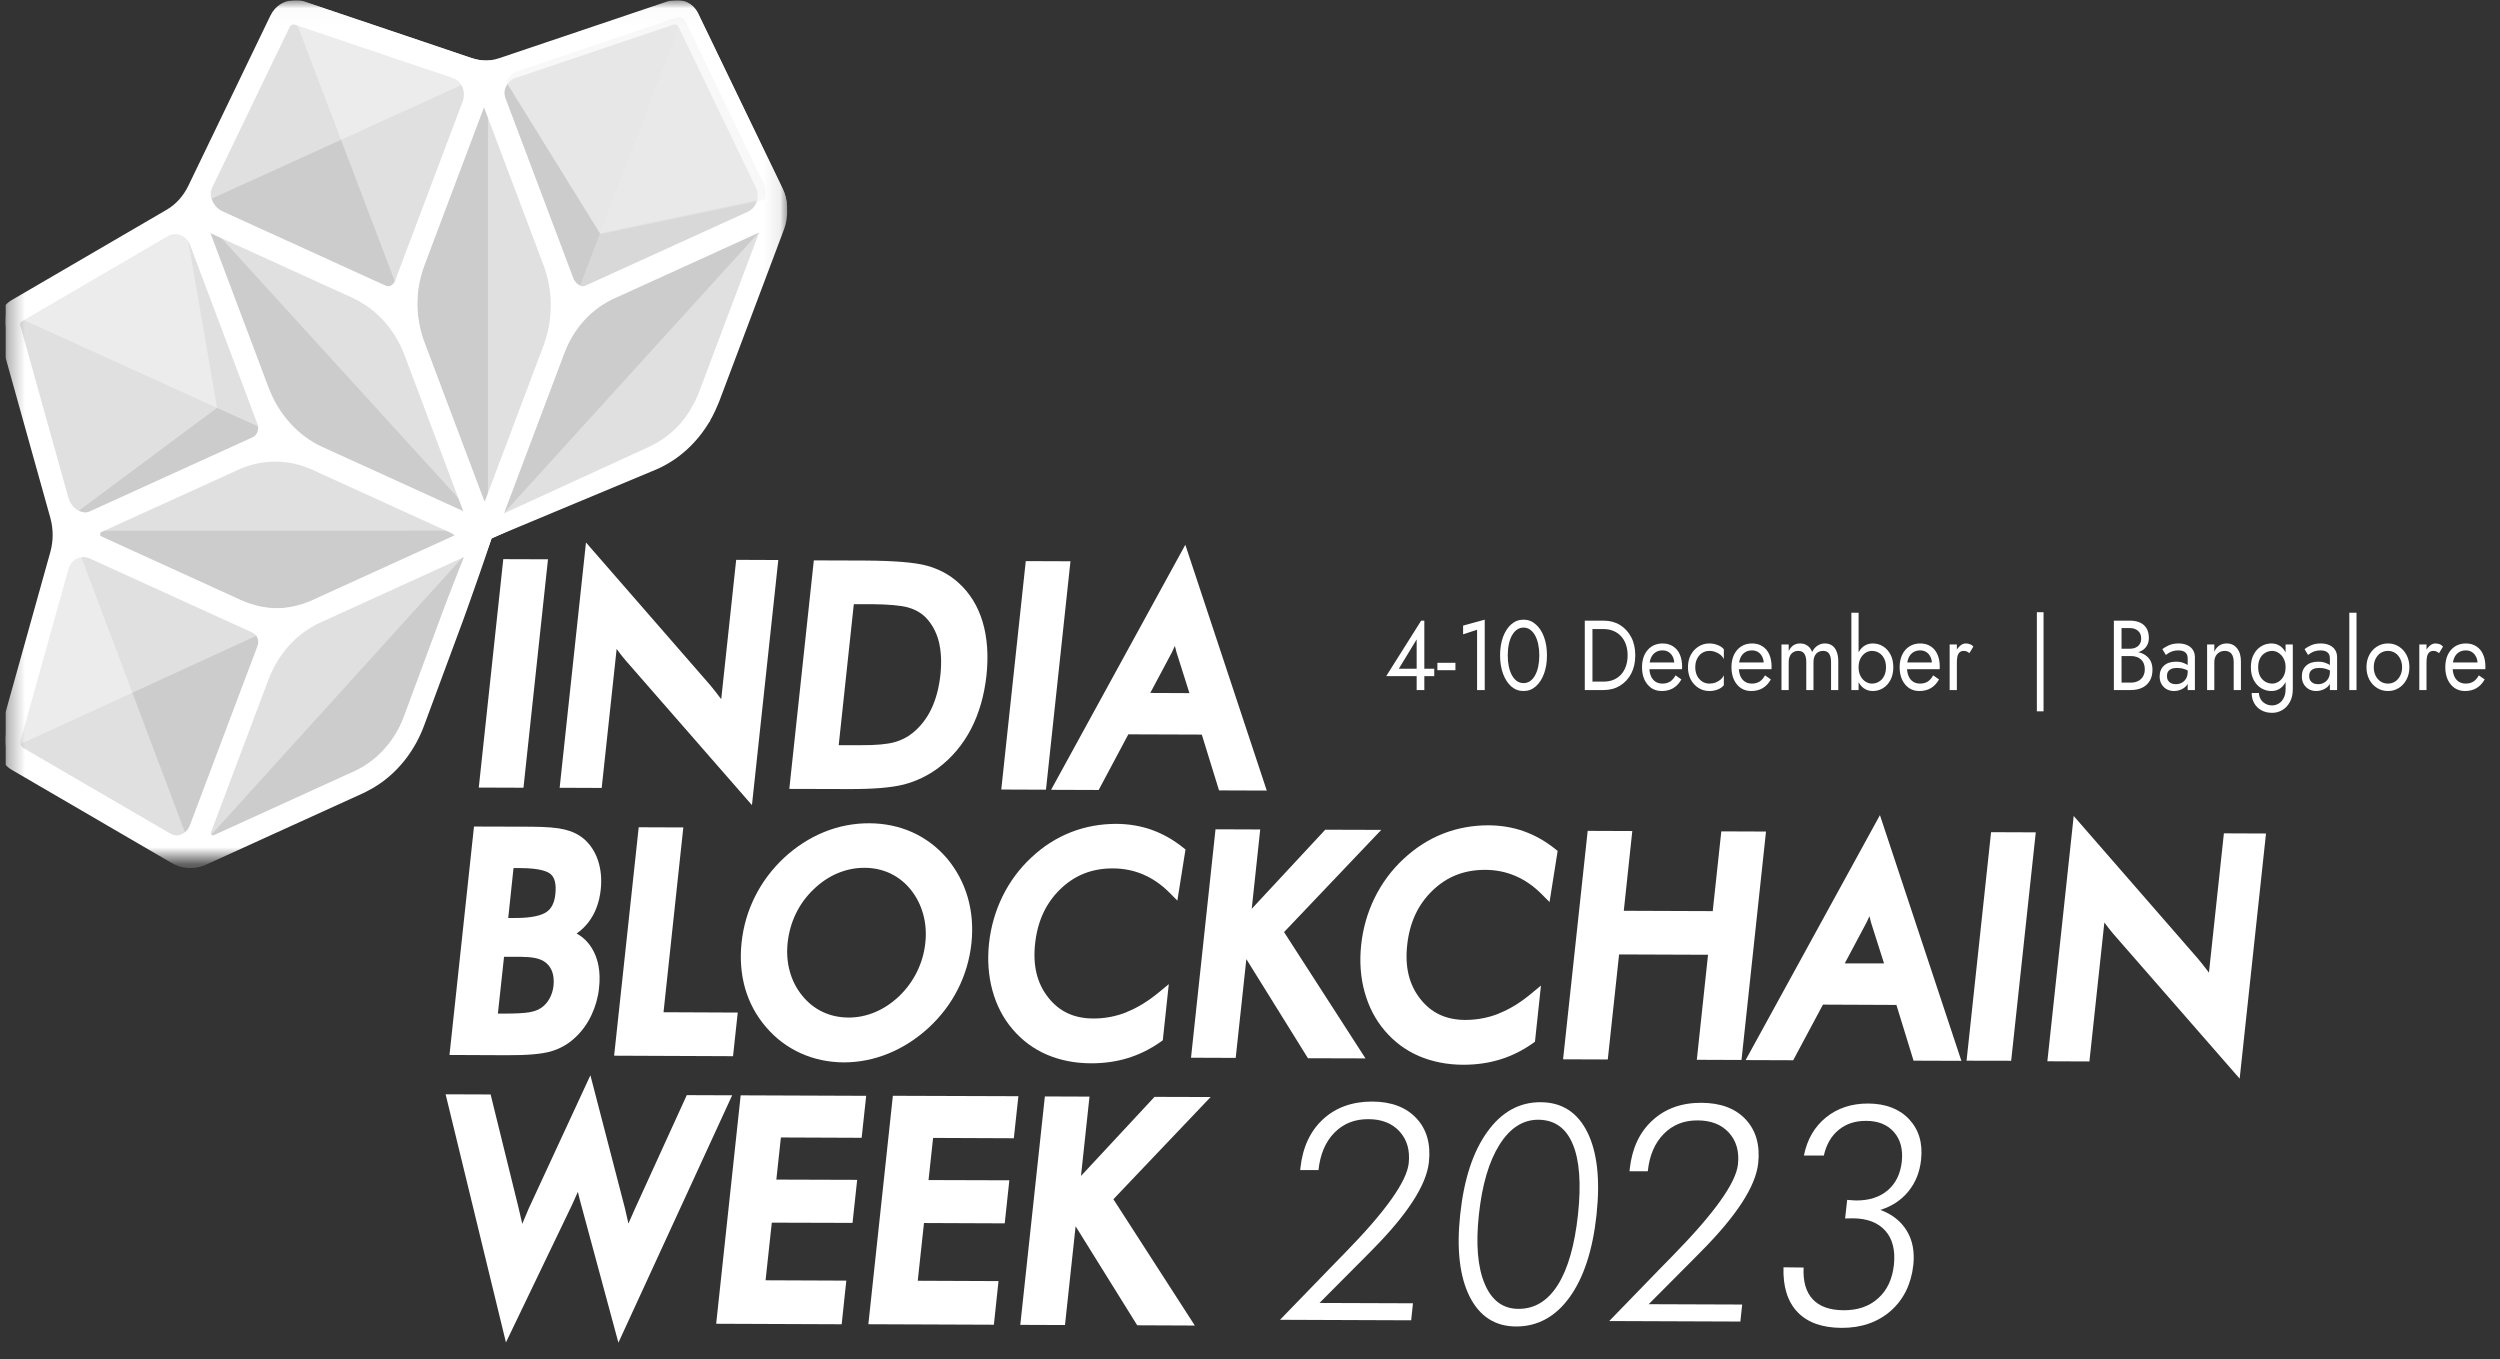 <svg width="149" height="81" viewBox="0 0 149 81" fill="none" xmlns="http://www.w3.org/2000/svg">
<rect x="0" y="0" width="149" height="81" fill="#333333" stroke="none"/>
<g clip-path="url(#clip0_520_1968)">
<mask id="mask0_520_1968" style="mask-type:luminance" maskUnits="userSpaceOnUse" x="0" y="0" width="47" height="52">
<path d="M46.919 0.02H0.324V51.24H46.919V0.02Z" fill="white"/>
</mask>
<g mask="url(#mask0_520_1968)">
<path opacity="0.4" d="M46.858 11.82C46.78 11.825 46.702 11.83 46.629 11.835L46.826 11.7C46.84 11.74 46.849 11.78 46.858 11.82Z" fill="white"/>
<path d="M46.745 13.31L46.727 13.35L46.695 13.449L42.878 23.583C42.837 23.687 42.792 23.792 42.747 23.896C42.729 23.946 42.702 23.996 42.679 24.05C42.656 24.1 42.634 24.15 42.611 24.195C42.575 24.269 42.538 24.339 42.502 24.413C42.489 24.438 42.48 24.463 42.466 24.483C42.416 24.573 42.367 24.662 42.317 24.747C42.317 24.752 42.312 24.756 42.312 24.756C41.598 25.965 40.575 26.905 39.341 27.466L39.318 27.476L33.823 30.002L33.551 30.127L29.296 32.091L27.631 36.576L27.134 37.923L25.284 42.921C24.773 44.278 23.918 45.402 22.823 46.187C22.819 46.187 22.814 46.192 22.81 46.192C22.733 46.252 22.651 46.307 22.57 46.356C22.547 46.371 22.525 46.386 22.502 46.401C22.439 46.441 22.375 46.481 22.308 46.521C22.262 46.545 22.217 46.57 22.172 46.595C22.122 46.62 22.081 46.645 22.032 46.67C21.941 46.719 21.842 46.764 21.747 46.809L13.981 50.344L12.47 51.03L12.407 51.06C11.806 51.334 11.123 51.299 10.544 50.961L9.739 50.493L9.603 50.414L1.027 45.417C0.462 45.089 0.186 44.363 0.376 43.686L2.918 34.592L3.275 33.314L3.443 32.712C3.637 32.011 3.637 31.26 3.443 30.554L3.271 29.938L2.9 28.62L0.376 19.58C0.191 18.904 0.462 18.178 1.027 17.85L8.884 13.27L9.729 12.778L10.259 12.47C10.851 12.127 11.335 11.59 11.647 10.938L11.914 10.391L12.163 9.874L16.536 0.8C16.835 0.178 17.495 -0.12 18.11 0.084L27.523 3.261L27.55 3.271L28.093 3.455C28.73 3.669 29.413 3.669 30.055 3.455L30.625 3.266L31.607 2.933L40.038 0.089C40.648 -0.12 41.313 0.183 41.611 0.805L45.451 8.765L46.234 10.386L46.654 11.261C46.962 11.898 46.994 12.649 46.745 13.31Z" fill="#CCCCCC"/>
<path d="M46.654 11.261L46.234 10.386L45.451 8.765L41.611 0.805C41.313 0.183 40.648 -0.12 40.038 0.089L31.607 2.933L30.625 3.266L30.055 3.455C29.413 3.669 28.73 3.669 28.093 3.455L27.55 3.271L27.523 3.261L18.11 0.084C17.495 -0.12 16.835 0.178 16.536 0.8L12.163 9.874L11.914 10.391L11.647 10.938C11.335 11.59 10.851 12.127 10.259 12.47L9.729 12.778L8.884 13.27L1.027 17.85C0.462 18.178 0.191 18.904 0.376 19.58L2.9 28.62L3.271 29.938L3.443 30.554C3.637 31.26 3.637 32.011 3.443 32.712L3.275 33.314L2.918 34.592L0.376 43.686C0.186 44.363 0.462 45.089 1.027 45.417L9.603 50.414L9.739 50.493L10.544 50.961C11.123 51.299 11.806 51.334 12.407 51.06L12.47 51.03L13.981 50.344L21.747 46.809C21.842 46.764 21.941 46.719 22.032 46.67C22.081 46.645 22.122 46.62 22.172 46.595C22.217 46.57 22.262 46.545 22.308 46.521C22.375 46.481 22.439 46.441 22.502 46.401C22.525 46.386 22.547 46.371 22.57 46.356C22.651 46.307 22.733 46.252 22.81 46.192C22.814 46.192 22.819 46.187 22.823 46.187C23.918 45.402 24.773 44.278 25.284 42.921L27.134 37.923L27.631 36.576L29.296 32.091L33.551 30.127L33.823 30.002L39.318 27.476L39.341 27.466C40.575 26.905 41.598 25.965 42.312 24.756C42.312 24.756 42.317 24.752 42.317 24.747C42.367 24.662 42.416 24.573 42.466 24.483C42.48 24.463 42.489 24.438 42.502 24.413C42.538 24.339 42.575 24.269 42.611 24.195C42.634 24.15 42.656 24.1 42.679 24.05C42.702 23.996 42.729 23.946 42.747 23.896C42.792 23.792 42.837 23.687 42.878 23.583L46.695 13.449L46.727 13.35L46.745 13.31C46.994 12.649 46.962 11.898 46.654 11.261ZM30.159 4.842C30.304 4.509 30.557 4.265 30.874 4.161L40.286 0.984C40.512 0.904 40.752 1.013 40.861 1.242L45.469 10.804C45.628 11.127 45.65 11.5 45.537 11.843C45.424 12.186 45.194 12.455 44.886 12.594L35.162 17.019C34.773 17.198 34.325 16.995 34.162 16.562L33.629 15.145C33.619 15.12 33.615 15.1 33.606 15.08L30.132 5.866C30.01 5.528 30.019 5.165 30.159 4.842ZM29.345 6.224C29.345 6.224 29.35 6.234 29.35 6.239L32.837 15.498C33.416 17.064 33.42 18.785 32.86 20.356L29.3 29.798C29.237 29.938 29.123 29.953 29.074 29.953C29.024 29.953 28.897 29.938 28.834 29.779L25.329 20.47C25.329 20.47 25.315 20.436 25.306 20.421C24.714 18.809 24.723 17.044 25.324 15.438L25.826 14.116L28.798 6.224C28.902 5.956 29.246 5.956 29.345 6.224ZM12.674 10.804L17.287 1.242C17.373 1.063 17.541 0.959 17.717 0.959C17.762 0.959 17.812 0.964 17.857 0.979L27.274 4.156C27.59 4.265 27.844 4.509 27.988 4.837C28.128 5.17 28.138 5.538 28.011 5.876L24.542 15.08L23.981 16.567C23.818 16.995 23.371 17.198 22.977 17.019L21.665 16.423C21.665 16.423 21.643 16.413 21.634 16.408L13.262 12.594C12.954 12.455 12.724 12.186 12.611 11.843C12.498 11.495 12.52 11.127 12.674 10.804ZM12.927 13.454H12.936L21.34 17.288C22.787 17.959 23.913 19.192 24.524 20.779C24.528 20.798 24.533 20.813 24.542 20.828L28.047 30.137H28.052C28.106 30.296 28.029 30.405 27.993 30.445C27.957 30.485 27.857 30.569 27.712 30.509L19.246 26.651C19.227 26.641 19.209 26.636 19.191 26.631C17.744 25.95 16.613 24.697 16.007 23.096L12.538 13.882C12.439 13.613 12.683 13.345 12.927 13.454ZM27.545 31.633C27.545 31.688 27.527 31.827 27.387 31.892L18.92 35.75C18.92 35.75 18.888 35.765 18.87 35.775C17.409 36.422 15.804 36.417 14.343 35.755L5.971 31.936H5.962C5.718 31.822 5.718 31.444 5.962 31.33C5.966 31.33 5.971 31.33 5.971 31.325L14.397 27.491C15.844 26.85 17.427 26.855 18.87 27.496C18.884 27.501 18.902 27.511 18.92 27.521L27.387 31.37C27.527 31.439 27.545 31.579 27.545 31.633ZM1.19 19.302C1.122 19.058 1.222 18.795 1.43 18.675L10.127 13.603C10.299 13.504 10.485 13.454 10.675 13.454C10.806 13.454 10.942 13.479 11.073 13.534C11.385 13.658 11.629 13.912 11.756 14.25L15.781 24.935C15.939 25.368 15.754 25.86 15.365 26.039L14.071 26.626C14.071 26.626 14.035 26.641 14.017 26.651L5.632 30.47C5.329 30.604 4.998 30.589 4.7 30.44C4.397 30.281 4.18 30.002 4.08 29.654L1.19 19.302ZM11.751 49.022C11.624 49.355 11.385 49.608 11.068 49.733C10.756 49.857 10.421 49.832 10.127 49.658L1.425 44.591C1.222 44.472 1.122 44.203 1.19 43.96L4.08 33.612C4.18 33.264 4.397 32.986 4.7 32.827C4.858 32.747 5.03 32.702 5.197 32.702C5.347 32.702 5.501 32.737 5.645 32.802L14.017 36.616L15.365 37.232C15.754 37.411 15.944 37.904 15.781 38.336L15.238 39.773C15.238 39.773 15.225 39.798 15.22 39.813L11.751 49.022ZM26.844 36.223L26.346 37.565C26.346 37.565 26.342 37.575 26.342 37.58L24.497 42.562C24.497 42.562 24.497 42.572 24.497 42.578C24.189 43.383 23.746 44.089 23.194 44.671C23.194 44.676 23.19 44.681 23.185 44.681C22.927 44.954 22.651 45.193 22.357 45.402C22.285 45.456 22.213 45.506 22.14 45.551C22.127 45.561 22.109 45.571 22.095 45.581C22.036 45.62 21.973 45.655 21.914 45.695C21.878 45.71 21.846 45.73 21.81 45.75C21.765 45.775 21.72 45.8 21.674 45.825C21.593 45.864 21.507 45.909 21.426 45.944L12.927 49.812C12.683 49.922 12.439 49.653 12.543 49.385L12.547 49.374L16.03 40.131C16.636 38.545 17.762 37.312 19.2 36.641C19.218 36.63 19.232 36.626 19.25 36.616L27.717 32.757L27.889 32.682C28.002 32.628 28.115 32.573 28.224 32.508L26.849 36.223H26.844ZM45.609 13.882L42.091 23.22C42.055 23.314 42.018 23.404 41.978 23.498C41.96 23.538 41.942 23.583 41.919 23.628C41.901 23.672 41.878 23.717 41.86 23.757C41.828 23.822 41.797 23.881 41.765 23.941C41.756 23.966 41.742 23.986 41.734 24.011C41.693 24.085 41.648 24.16 41.607 24.234C41.602 24.239 41.598 24.244 41.598 24.249C41.408 24.567 41.191 24.871 40.947 25.149C40.947 25.149 40.937 25.159 40.937 25.164C40.476 25.691 39.933 26.124 39.318 26.447C39.219 26.502 39.119 26.551 39.015 26.601L33.461 29.157L33.248 29.256L29.784 30.848C29.879 30.679 29.956 30.505 30.024 30.325L30.087 30.166C30.087 30.166 30.096 30.146 30.101 30.137L33.606 20.828C33.619 20.794 33.633 20.754 33.647 20.714V20.704C34.23 19.163 35.325 17.959 36.727 17.323L45.221 13.454C45.465 13.345 45.709 13.613 45.609 13.882Z" fill="white"/>
<path opacity="0.4" d="M1.185 44.239L1.176 44.368L1.221 44.348C1.207 44.313 1.194 44.274 1.185 44.239ZM46.821 11.7L46.627 11.834C46.699 11.829 46.776 11.824 46.853 11.819C46.843 11.779 46.834 11.739 46.821 11.7Z" fill="white"/>
<path opacity="0.4" d="M32.864 20.347L29.304 29.79C29.241 29.929 29.128 29.944 29.078 29.944V6.017V6.012C29.191 6.012 29.3 6.082 29.349 6.216C29.354 6.221 29.354 6.226 29.354 6.231L32.841 15.489C33.42 17.056 33.425 18.776 32.864 20.347Z" fill="white"/>
<path opacity="0.4" d="M45.623 13.876L42.104 23.214C42.067 23.309 42.031 23.398 41.991 23.493C41.972 23.532 41.954 23.577 41.932 23.622C41.914 23.667 41.891 23.712 41.873 23.751C41.841 23.816 41.81 23.876 41.778 23.935C41.769 23.96 41.755 23.98 41.746 24.005C41.706 24.079 41.66 24.154 41.62 24.229C41.62 24.234 41.611 24.238 41.611 24.244C41.421 24.562 41.204 24.865 40.959 25.143C40.955 25.148 40.95 25.154 40.95 25.159C40.489 25.686 39.946 26.118 39.331 26.441C39.232 26.496 39.132 26.546 39.028 26.596L33.474 29.151L33.261 29.251L29.797 30.842L45.541 13.508C45.632 13.593 45.677 13.732 45.623 13.876Z" fill="white"/>
<path opacity="0.4" d="M27.998 30.439L12.598 13.537C12.675 13.438 12.801 13.388 12.932 13.448H12.941L21.345 17.282C22.792 17.953 23.919 19.186 24.529 20.772C24.534 20.792 24.538 20.807 24.547 20.822L28.052 30.13H28.057C28.111 30.289 28.034 30.399 27.998 30.439Z" fill="white"/>
<path opacity="0.4" d="M27.55 31.625L5.781 31.63C5.781 31.506 5.845 31.382 5.967 31.322C5.971 31.322 5.976 31.322 5.976 31.317L14.402 27.483C15.849 26.842 17.432 26.847 18.875 27.483C18.889 27.488 18.907 27.498 18.925 27.508L27.392 31.357C27.532 31.427 27.55 31.566 27.55 31.62V31.625Z" fill="white"/>
<path opacity="0.4" d="M28.226 32.496L12.609 49.731C12.527 49.641 12.491 49.507 12.545 49.373L12.55 49.363L16.032 40.119C16.639 38.533 17.765 37.3 19.203 36.628C19.221 36.619 19.235 36.614 19.253 36.603L27.72 32.745L27.892 32.67C28.005 32.616 28.118 32.561 28.226 32.496Z" fill="white"/>
<path opacity="0.4" d="M11.068 49.727C10.756 49.851 10.421 49.826 10.127 49.652L1.425 44.585C1.334 44.531 1.262 44.446 1.217 44.347L1.172 44.367L1.181 44.237C1.162 44.148 1.162 44.048 1.19 43.954L1.217 43.864L4.08 33.606C4.179 33.258 4.396 32.98 4.699 32.821L7.874 41.249L7.888 41.284L11.068 49.727Z" fill="white"/>
<path opacity="0.4" d="M27.992 4.836L20.326 8.331L12.614 11.842C12.501 11.494 12.524 11.126 12.677 10.803L17.291 1.241C17.345 1.126 17.435 1.042 17.539 1.002C17.598 0.972 17.657 0.957 17.72 0.957C17.766 0.957 17.815 0.957 17.86 0.977L27.277 4.155C27.594 4.264 27.847 4.508 27.992 4.836Z" fill="white"/>
<path opacity="0.4" d="M15.776 37.663L7.892 41.283L1.221 44.346L1.176 44.366L1.185 44.237L1.221 43.864L4.084 33.606C4.184 33.258 4.401 32.979 4.704 32.82C4.862 32.74 5.034 32.696 5.201 32.696C5.35 32.696 5.504 32.731 5.649 32.795L14.021 36.609L15.369 37.226C15.559 37.31 15.699 37.469 15.776 37.663Z" fill="white"/>
<path opacity="0.4" d="M27.991 4.836C28.132 5.169 28.141 5.537 28.014 5.875L24.545 15.079L23.984 16.566C23.912 16.76 23.781 16.909 23.618 16.993L20.325 8.331L17.539 1.002C17.598 0.972 17.657 0.957 17.72 0.957C17.765 0.957 17.815 0.957 17.86 0.977L27.277 4.155C27.593 4.264 27.847 4.508 27.991 4.836Z" fill="white"/>
<path opacity="0.4" d="M12.935 24.309L4.699 30.435C4.396 30.276 4.179 29.997 4.08 29.649L1.19 19.297C1.158 19.188 1.162 19.078 1.194 18.974L1.239 18.869C1.285 18.785 1.348 18.715 1.429 18.671L10.127 13.599C10.299 13.499 10.484 13.45 10.674 13.45C10.805 13.45 10.941 13.474 11.072 13.529L12.935 24.309Z" fill="white"/>
<path opacity="0.4" d="M45.47 10.803C45.629 11.127 45.651 11.5 45.538 11.843L35.773 13.901H35.769L30.16 4.842C30.305 4.508 30.558 4.265 30.875 4.16L40.287 0.983C40.427 0.933 40.572 0.958 40.689 1.038C40.762 1.087 40.821 1.157 40.861 1.242L45.47 10.803Z" fill="white"/>
<path opacity="0.4" d="M45.47 10.803C45.629 11.127 45.651 11.5 45.538 11.843L35.773 13.901H35.769L30.16 4.842C30.305 4.508 30.558 4.265 30.875 4.16L40.287 0.983C40.427 0.933 40.572 0.958 40.689 1.038C40.762 1.087 40.821 1.157 40.861 1.242L45.47 10.803Z" fill="#ECECEC"/>
<path opacity="0.4" d="M15.772 25.592L12.941 24.309L1.199 18.974L1.244 18.869C1.29 18.785 1.353 18.715 1.434 18.671L10.132 13.599C10.304 13.499 10.489 13.45 10.679 13.45C10.81 13.45 10.946 13.474 11.077 13.529C11.389 13.653 11.633 13.907 11.76 14.245L15.786 24.931C15.867 25.154 15.858 25.393 15.772 25.592Z" fill="white"/>
<path opacity="0.4" d="M45.537 11.841C45.424 12.184 45.193 12.452 44.886 12.591L35.161 17.017C34.967 17.106 34.759 17.101 34.578 17.017L35.767 13.899H35.772L40.688 1.036C40.761 1.085 40.82 1.155 40.86 1.239L45.469 10.801C45.627 11.124 45.65 11.497 45.537 11.841Z" fill="#ECECEC"/>
<path d="M46.631 11.394L41.588 0.937C41.24 0.206 40.467 -0.147 39.747 0.096L29.765 3.463C29.164 3.667 28.531 3.667 27.938 3.463L17.956 0.092C17.802 0.042 17.653 0.022 17.499 0.022C16.929 0.022 16.391 0.36 16.115 0.932L11.226 11.07C10.928 11.687 10.48 12.184 9.932 12.502L0.701 17.883C0.041 18.261 -0.28 19.111 -0.063 19.901L3.003 30.875C3.184 31.537 3.184 32.233 3.003 32.889L-0.063 43.863C-0.285 44.649 0.036 45.499 0.701 45.882L10.217 51.426C10.846 51.799 11.61 51.839 12.275 51.536L21.719 47.24C21.782 47.209 21.846 47.175 21.895 47.145L22.194 46.986C22.248 46.956 22.303 46.921 22.366 46.881L22.506 46.792C22.547 46.767 22.592 46.737 22.633 46.707L22.728 46.643C23.872 45.822 24.749 44.654 25.27 43.261L27.617 36.927C27.685 36.748 29.56 31.525 29.492 31.346C29.424 31.172 29.198 31.845 29.04 31.776C28.882 31.696 28.52 31.52 28.361 31.595C28.203 31.669 26.477 36.206 26.414 36.38L24.035 42.799C23.741 43.545 23.329 44.196 22.809 44.738L22.75 44.803C22.529 45.032 22.28 45.251 22.004 45.444C21.932 45.494 21.868 45.544 21.791 45.593L21.669 45.668C21.642 45.688 21.62 45.698 21.597 45.713L21.552 45.738C21.552 45.738 21.516 45.758 21.488 45.773L21.29 45.877C21.24 45.902 21.19 45.927 21.136 45.952L12.461 49.905L16.011 40.477C16.59 38.96 17.676 37.767 19.06 37.116L19.109 37.096L27.753 33.158C28.766 32.695 29.589 31.79 30.01 30.677L33.637 21.05C34.193 19.568 35.243 18.415 36.59 17.798L45.243 13.86L41.633 23.447C41.606 23.511 41.579 23.576 41.552 23.636L41.484 23.785C41.484 23.785 41.471 23.82 41.443 23.879L41.353 24.048L41.15 24.387V24.421L41.131 24.451C40.968 24.72 40.779 24.978 40.566 25.222L40.458 25.346C40.032 25.803 39.539 26.186 38.992 26.475C38.902 26.524 38.802 26.574 38.707 26.619L29.492 30.848C29.184 30.988 28.958 31.442 29.04 31.776C29.112 32.099 28.741 32.092 29.04 32.092C29.13 32.092 29.189 32.131 29.266 32.092L39.205 27.942C40.462 27.37 41.52 26.41 42.262 25.172L42.321 25.102V25.073L42.362 24.993C42.38 24.958 42.402 24.919 42.42 24.889C42.438 24.864 42.452 24.834 42.479 24.779L42.61 24.516C42.624 24.481 42.642 24.446 42.66 24.401L42.773 24.143C42.805 24.073 42.837 23.999 42.864 23.929L46.731 13.661C47.007 12.92 46.971 12.095 46.631 11.394ZM12.651 11.17L17.264 1.608C17.318 1.509 17.409 1.459 17.535 1.459L17.567 1.469L26.979 4.646C27.233 4.726 27.441 4.92 27.558 5.183C27.671 5.457 27.68 5.755 27.581 6.029L23.551 16.719C23.497 16.863 23.393 16.978 23.257 17.042C23.189 17.072 23.121 17.087 23.049 17.087C22.981 17.087 22.909 17.072 22.841 17.042L13.126 12.617C12.877 12.498 12.691 12.284 12.601 12.01C12.511 11.727 12.529 11.428 12.651 11.17ZM1.185 19.479C1.149 19.349 1.199 19.215 1.312 19.146L10.009 14.069C10.254 13.93 10.525 13.915 10.774 14.019C11.023 14.114 11.222 14.317 11.325 14.596L15.346 25.276C15.46 25.585 15.328 25.933 15.057 26.062L5.328 30.488C5.211 30.537 5.093 30.562 4.971 30.562C4.835 30.562 4.704 30.527 4.573 30.463C4.333 30.334 4.161 30.115 4.075 29.831L1.185 19.479ZM15.351 38.488L11.321 49.174C11.222 49.447 11.023 49.651 10.765 49.746C10.661 49.79 10.552 49.81 10.444 49.81C10.294 49.81 10.145 49.77 10.009 49.686L1.307 44.624C1.199 44.559 1.149 44.41 1.185 44.281L4.075 33.934C4.157 33.65 4.329 33.431 4.568 33.302C4.813 33.178 5.075 33.168 5.333 33.277L15.057 37.708C15.333 37.837 15.464 38.185 15.351 38.488ZM18.621 35.763L18.58 35.783C17.87 36.096 17.133 36.255 16.396 36.255C15.658 36.255 14.912 36.096 14.207 35.778L5.975 32.019V31.741L14.256 27.972C15.645 27.36 17.178 27.36 18.567 27.977L26.907 31.776L27.097 31.905L18.621 35.763ZM19.132 26.679C19.105 26.669 19.073 26.654 19.06 26.649C17.653 25.983 16.572 24.774 15.993 23.248L12.461 13.86L21.032 17.763C22.416 18.41 23.501 19.593 24.085 21.105C24.098 21.145 24.103 21.164 24.112 21.174L27.644 30.557L19.132 26.679ZM32.425 20.513L28.847 30.01L25.288 20.558C24.722 19.016 24.731 17.321 25.31 15.784L28.847 6.396L32.407 15.839C32.959 17.336 32.968 18.997 32.425 20.513ZM45.098 12.005C45.017 12.284 44.827 12.498 44.578 12.617L34.853 17.042C34.781 17.072 34.713 17.082 34.641 17.082C34.573 17.082 34.505 17.067 34.442 17.037C34.306 16.978 34.202 16.863 34.148 16.714L30.123 6.024C30.019 5.755 30.028 5.462 30.141 5.198C30.258 4.93 30.466 4.731 30.72 4.651L40.136 1.469C40.164 1.454 40.195 1.454 40.213 1.454C40.308 1.454 40.394 1.514 40.44 1.603L45.048 11.175C45.121 11.319 45.157 11.478 45.157 11.642C45.157 11.777 45.139 11.896 45.098 12.005Z" fill="white"/>
<path opacity="0.38" d="M45.482 10.87C45.64 11.193 45.663 11.566 45.55 11.909L35.785 13.968H35.78L30.172 4.908C30.317 4.575 30.57 4.331 30.887 4.227L40.299 1.049C40.439 1 40.584 1.025 40.701 1.104C40.774 1.154 40.832 1.223 40.873 1.308L45.482 10.87Z" fill="#ECECEC"/>
</g>
<path d="M29.996 33.325L28.535 46.939L31.199 46.949L32.66 33.334L29.996 33.325Z" fill="white"/>
<path d="M43.876 33.367L42.985 41.67C42.958 41.636 42.935 41.601 42.908 41.571C42.718 41.318 42.523 41.069 42.329 40.835L34.925 32.332L33.355 46.951L35.861 46.961L36.752 38.677C36.915 38.906 37.091 39.13 37.272 39.343L44.816 47.985L46.386 33.377L43.871 33.367H43.876Z" fill="white"/>
<path d="M58.563 37.058C58.278 36.109 57.789 35.323 57.106 34.717C56.591 34.249 55.957 33.911 55.229 33.712C54.51 33.518 53.293 33.419 51.516 33.409L48.504 33.399L47.043 47.018L50.584 47.028C52.063 47.033 53.14 46.943 53.873 46.755C54.614 46.561 55.306 46.228 55.921 45.77C56.731 45.159 57.391 44.378 57.875 43.443C58.355 42.518 58.662 41.449 58.793 40.261C58.92 39.067 58.843 37.993 58.563 37.058ZM56.048 40.231C55.962 41.002 55.781 41.683 55.505 42.26C55.238 42.816 54.872 43.294 54.415 43.667C54.09 43.935 53.714 44.124 53.293 44.239C52.855 44.358 52.185 44.418 51.308 44.413H49.987L50.887 36.009H51.973C52.959 36.019 53.683 36.084 54.121 36.203C54.533 36.323 54.886 36.517 55.157 36.785C55.528 37.163 55.795 37.64 55.944 38.202C56.093 38.774 56.129 39.46 56.048 40.231Z" fill="white"/>
<path d="M61.136 33.442L59.676 47.056L62.34 47.066L63.8 33.452L61.136 33.442Z" fill="white"/>
<path d="M70.645 32.469L62.645 47.073L65.481 47.083L67.249 43.766L71.627 43.781L72.654 47.108L75.499 47.118L70.645 32.469ZM68.556 41.3L69.854 38.864C69.908 38.744 69.967 38.625 70.022 38.496C70.053 38.63 70.085 38.759 70.121 38.879L70.89 41.31L68.556 41.3Z" fill="white"/>
<path d="M35.084 54.95C35.477 54.433 35.722 53.782 35.803 53.026C35.871 52.4 35.817 51.818 35.645 51.296C35.468 50.764 35.183 50.326 34.799 49.998C34.496 49.739 34.112 49.55 33.659 49.441C33.225 49.332 32.569 49.277 31.66 49.272L28.25 49.262L26.789 62.876L30.217 62.891C31.421 62.896 32.275 62.822 32.818 62.668C33.388 62.503 33.885 62.22 34.297 61.822C34.686 61.459 35.007 61.017 35.251 60.499C35.491 59.992 35.645 59.446 35.703 58.883C35.808 57.944 35.663 57.148 35.278 56.517C35.043 56.134 34.736 55.84 34.365 55.637C34.641 55.448 34.88 55.219 35.084 54.95ZM32.99 58.749C32.958 59.038 32.872 59.306 32.737 59.54C32.605 59.769 32.443 59.948 32.225 60.087C32.058 60.201 31.823 60.286 31.524 60.336C31.194 60.385 30.688 60.415 30.014 60.41H29.674L30.041 57.024H30.977C31.353 57.029 31.656 57.049 31.868 57.093C32.072 57.133 32.252 57.198 32.393 57.278C32.623 57.417 32.782 57.606 32.886 57.849C32.99 58.103 33.026 58.401 32.99 58.749ZM33.098 53.295C33.044 53.817 32.863 54.17 32.551 54.368C32.307 54.528 31.787 54.717 30.701 54.712H30.29L30.606 51.738H31.022C32.171 51.743 32.637 51.937 32.823 52.101C33.071 52.315 33.162 52.718 33.098 53.295Z" fill="white"/>
<path d="M39.546 60.329L40.726 49.315L38.067 49.305L36.602 62.919L43.689 62.949L43.969 60.349L39.546 60.329Z" fill="white"/>
<path d="M57.677 53.482C57.428 52.622 57.012 51.842 56.433 51.15C55.854 50.479 55.162 49.957 54.379 49.604C53.592 49.251 52.733 49.072 51.815 49.067C50.897 49.062 49.992 49.236 49.128 49.584C48.269 49.932 47.464 50.449 46.74 51.115C46.017 51.792 45.433 52.567 45.004 53.423C44.574 54.278 44.302 55.203 44.199 56.167C44.094 57.137 44.167 58.062 44.411 58.917C44.66 59.767 45.076 60.543 45.655 61.214C46.225 61.881 46.912 62.403 47.708 62.766C48.504 63.129 49.368 63.312 50.286 63.318C51.191 63.318 52.086 63.144 52.95 62.79C53.814 62.438 54.619 61.92 55.347 61.254C56.071 60.583 56.659 59.812 57.089 58.957C57.523 58.102 57.794 57.177 57.898 56.217C57.998 55.262 57.925 54.342 57.677 53.482ZM55.148 56.207C55.085 56.804 54.918 57.376 54.655 57.913C54.393 58.45 54.036 58.937 53.606 59.355C53.167 59.777 52.683 60.1 52.168 60.319C51.652 60.538 51.118 60.647 50.576 60.647C50.019 60.642 49.499 60.533 49.029 60.309C48.559 60.086 48.147 59.757 47.808 59.335C47.464 58.912 47.215 58.425 47.071 57.893C46.921 57.356 46.88 56.779 46.944 56.177C47.012 55.571 47.174 54.984 47.437 54.447C47.699 53.905 48.052 53.423 48.486 53.01C48.92 52.587 49.4 52.264 49.92 52.045C50.44 51.827 50.983 51.717 51.53 51.722C52.082 51.722 52.597 51.836 53.072 52.06C53.543 52.289 53.95 52.612 54.285 53.03C54.624 53.452 54.873 53.945 55.022 54.487C55.171 55.029 55.216 55.605 55.148 56.207Z" fill="white"/>
<path d="M67.141 60.33C66.503 60.578 65.839 60.707 65.165 60.702C64.016 60.702 63.134 60.29 62.474 59.45C61.809 58.604 61.551 57.56 61.691 56.252C61.836 54.9 62.329 53.836 63.193 52.995C64.056 52.16 65.083 51.752 66.332 51.757C66.974 51.757 67.58 51.882 68.136 52.12C68.697 52.359 69.222 52.722 69.697 53.199L70.171 53.676L70.655 50.628L70.511 50.514C69.927 50.047 69.299 49.694 68.647 49.46C67.991 49.226 67.281 49.107 66.535 49.102C65.585 49.102 64.672 49.266 63.817 49.604C62.957 49.942 62.166 50.449 61.46 51.116C60.755 51.772 60.181 52.548 59.751 53.423C59.326 54.293 59.054 55.233 58.946 56.222C58.842 57.212 58.909 58.157 59.149 59.032C59.389 59.912 59.791 60.688 60.348 61.339C60.909 62 61.592 62.512 62.388 62.855C63.179 63.194 64.07 63.373 65.038 63.373C65.798 63.373 66.531 63.273 67.209 63.064C67.892 62.855 68.543 62.537 69.149 62.11L69.303 62L69.66 58.654L69.041 59.166C68.417 59.678 67.779 60.071 67.141 60.32V60.33Z" fill="white"/>
<path d="M76.529 55.552L82.323 49.461L78.985 49.451L74.603 54.165L75.109 49.436L72.445 49.426L70.984 63.04L73.648 63.05L74.282 57.163L77.954 63.071L81.382 63.08L76.529 55.552Z" fill="white"/>
<path d="M89.317 60.415C88.68 60.664 88.015 60.788 87.341 60.788C86.192 60.788 85.31 60.376 84.65 59.535C83.985 58.69 83.727 57.646 83.867 56.338C84.012 54.986 84.505 53.922 85.373 53.081C86.237 52.246 87.264 51.843 88.512 51.843C89.154 51.843 89.761 51.967 90.317 52.206C90.878 52.445 91.402 52.808 91.877 53.285L92.352 53.762L92.836 50.714L92.691 50.6C92.108 50.133 91.479 49.78 90.828 49.546C90.172 49.312 89.462 49.193 88.716 49.188C87.766 49.188 86.852 49.352 85.997 49.69C85.138 50.028 84.347 50.54 83.641 51.202C82.935 51.858 82.361 52.634 81.931 53.509C81.502 54.379 81.235 55.319 81.126 56.308C81.022 57.298 81.085 58.243 81.33 59.118C81.57 59.998 81.972 60.773 82.528 61.425C83.089 62.086 83.772 62.598 84.568 62.941C85.36 63.279 86.251 63.459 87.219 63.459C87.978 63.459 88.711 63.359 89.389 63.15C90.073 62.941 90.724 62.623 91.33 62.196L91.484 62.086L91.841 58.74L91.221 59.252C90.597 59.769 89.959 60.157 89.322 60.406L89.317 60.415Z" fill="white"/>
<path d="M102.59 49.55L102.079 54.303L96.778 54.283L97.285 49.53L94.626 49.52L93.16 63.134L95.824 63.144L96.498 56.884L101.799 56.904L101.13 63.164L103.794 63.174L105.254 49.56L102.59 49.55Z" fill="white"/>
<path d="M112.044 48.582L104.039 63.181L106.875 63.191L108.648 59.875L113.026 59.894L114.048 63.216L116.898 63.226L112.044 48.582ZM109.95 57.413L111.249 54.972C111.307 54.852 111.362 54.733 111.42 54.604C111.452 54.738 111.484 54.867 111.515 54.987L112.289 57.418H109.95V57.413Z" fill="white"/>
<path d="M118.668 49.598L117.207 63.217L119.866 63.222L121.332 49.608L118.668 49.598Z" fill="white"/>
<path d="M132.544 49.667L131.653 57.971C131.626 57.936 131.603 57.902 131.576 57.867C131.386 57.613 131.191 57.369 130.997 57.136L123.593 48.633L122.023 63.252L124.529 63.262L125.42 54.978C125.587 55.206 125.759 55.43 125.94 55.644L133.484 64.286L135.054 49.677L132.539 49.667H132.544Z" fill="white"/>
<path d="M40.932 65.27L37.834 72.062C37.69 72.38 37.563 72.668 37.454 72.922C37.387 72.614 37.319 72.306 37.242 71.997L35.188 64.086L31.597 71.843C31.584 71.873 31.557 71.938 31.511 72.027C31.38 72.326 31.253 72.629 31.127 72.942C31.064 72.659 30.991 72.335 30.905 71.982L29.241 65.23L26.559 65.22L30.154 80.008L34.089 71.818C34.207 71.57 34.325 71.306 34.442 71.033C34.496 71.276 34.56 71.53 34.632 71.788L36.857 80.023L43.637 65.28L40.937 65.27H40.932Z" fill="white"/>
<path d="M51.354 67.813L51.625 65.311L44.144 65.282L42.684 78.896L50.164 78.926L50.44 76.325L45.628 76.305L45.999 72.87L50.811 72.884L51.087 70.319L46.27 70.304L46.541 67.793L51.354 67.813Z" fill="white"/>
<path d="M60.424 67.84L60.696 65.334L53.215 65.309L51.754 78.924L59.235 78.953L59.511 76.353L54.698 76.333L55.069 72.892L59.882 72.912L60.157 70.346L55.341 70.331L55.612 67.82L60.424 67.84Z" fill="white"/>
<path d="M66.358 71.474L72.152 65.383L68.81 65.373L64.427 70.087L64.934 65.358L62.274 65.348L60.809 78.962L63.473 78.972L64.106 73.085L67.778 78.987L71.211 79.002L66.358 71.474Z" fill="white"/>
<path d="M81.64 74.643L81.725 74.553C83.869 72.4 85.018 70.635 85.163 69.263C85.281 68.179 85.032 67.303 84.416 66.647C83.802 65.991 82.924 65.658 81.784 65.653C80.599 65.653 79.622 66.001 78.853 66.707C78.089 67.413 77.637 68.383 77.505 69.611L77.492 69.735H78.582C78.682 68.795 78.998 68.049 79.532 67.507C80.066 66.965 80.74 66.697 81.554 66.702C82.35 66.702 82.974 66.95 83.417 67.438C83.86 67.925 84.041 68.557 83.96 69.327C83.842 70.426 82.567 72.216 80.129 74.702C79.735 75.1 79.437 75.409 79.233 75.622L76.289 78.66L84.105 78.69L84.213 77.676L78.641 77.656L81.644 74.638L81.64 74.643Z" fill="white"/>
<path d="M94.606 67.477C94.013 66.288 93.086 65.697 91.82 65.692C90.553 65.687 89.49 66.273 88.64 67.462C87.79 68.645 87.252 70.281 87.03 72.37C86.804 74.443 86.994 76.079 87.586 77.267C88.183 78.456 89.106 79.052 90.354 79.058C91.639 79.062 92.706 78.481 93.547 77.317C94.389 76.149 94.927 74.513 95.153 72.4C95.379 70.301 95.194 68.66 94.606 67.477ZM94.05 72.375C93.85 74.225 93.448 75.627 92.846 76.581C92.245 77.536 91.462 78.013 90.499 78.008C89.572 78.008 88.903 77.506 88.486 76.512C88.066 75.517 87.953 74.145 88.142 72.39C88.333 70.614 88.74 69.232 89.364 68.233C89.992 67.233 90.761 66.736 91.675 66.736C92.647 66.741 93.335 67.223 93.737 68.193C94.14 69.153 94.244 70.55 94.05 72.375Z" fill="white"/>
<path d="M101.351 74.623C103.495 72.469 104.639 70.709 104.789 69.332C104.906 68.248 104.657 67.378 104.042 66.716C103.427 66.06 102.55 65.732 101.405 65.727C100.221 65.722 99.243 66.075 98.479 66.781C97.71 67.487 97.263 68.457 97.131 69.685L97.118 69.809H98.208C98.307 68.865 98.624 68.124 99.158 67.582C99.691 67.04 100.361 66.771 101.179 66.776C101.975 66.776 102.599 67.02 103.043 67.507C103.486 67.994 103.667 68.626 103.581 69.402C103.463 70.496 102.188 72.29 99.755 74.777C99.361 75.174 99.062 75.483 98.855 75.697L95.91 78.734L103.726 78.764L103.834 77.75L98.262 77.73L101.265 74.712L101.351 74.623Z" fill="white"/>
<path d="M114.496 69.121C114.605 68.132 114.365 67.326 113.781 66.704C113.203 66.088 112.384 65.775 111.339 65.77C110.349 65.77 109.516 66.043 108.833 66.595C108.15 67.147 107.707 67.903 107.513 68.868H108.702C108.847 68.216 109.141 67.704 109.584 67.341C110.023 66.978 110.575 66.799 111.226 66.804C111.941 66.804 112.492 67.028 112.882 67.475C113.27 67.918 113.424 68.505 113.347 69.231C113.266 69.961 112.99 70.528 112.511 70.941C112.031 71.349 111.402 71.553 110.625 71.548C110.57 71.548 110.502 71.543 110.426 71.538C110.349 71.538 110.235 71.523 110.091 71.513L109.969 72.622C110.018 72.622 110.077 72.622 110.141 72.617C110.204 72.617 110.299 72.612 110.43 72.612C111.289 72.617 111.932 72.865 112.366 73.353C112.8 73.84 112.967 74.516 112.877 75.382C112.786 76.232 112.474 76.898 111.941 77.375C111.412 77.858 110.724 78.096 109.874 78.091C109.055 78.086 108.44 77.868 108.037 77.435C107.635 77.002 107.454 76.371 107.495 75.545L106.296 75.531C106.26 76.689 106.54 77.579 107.133 78.201C107.725 78.822 108.603 79.136 109.761 79.141C110.941 79.145 111.918 78.802 112.691 78.126C113.46 77.445 113.908 76.53 114.035 75.386C114.116 74.596 113.99 73.924 113.646 73.358C113.306 72.791 112.782 72.378 112.072 72.11C112.759 71.896 113.316 71.528 113.741 71.006C114.166 70.484 114.419 69.857 114.496 69.121Z" fill="white"/>
<path d="M82.617 40.299L84.702 36.991H84.89V41.126H84.433V40.086V40.021V38.107L83.37 39.856H84.622H84.713H85.481V40.299H82.617ZM85.669 39.945V39.502H86.744V39.945H85.669ZM87.201 37.806V37.286L88.49 36.932V41.126H88.034V37.534L87.201 37.806ZM89.862 39.059C89.862 39.299 89.883 39.521 89.926 39.726C89.969 39.927 90.032 40.102 90.114 40.252C90.197 40.398 90.295 40.512 90.41 40.594C90.528 40.673 90.659 40.713 90.802 40.713C90.949 40.713 91.08 40.673 91.195 40.594C91.309 40.512 91.408 40.398 91.49 40.252C91.572 40.102 91.635 39.927 91.678 39.726C91.721 39.521 91.743 39.299 91.743 39.059C91.743 38.818 91.721 38.598 91.678 38.397C91.635 38.192 91.572 38.017 91.49 37.871C91.408 37.721 91.309 37.607 91.195 37.528C91.08 37.446 90.949 37.404 90.802 37.404C90.659 37.404 90.528 37.446 90.41 37.528C90.295 37.607 90.197 37.721 90.114 37.871C90.032 38.017 89.969 38.192 89.926 38.397C89.883 38.598 89.862 38.818 89.862 39.059ZM89.405 39.059C89.405 38.645 89.464 38.279 89.582 37.96C89.701 37.641 89.864 37.391 90.071 37.209C90.283 37.024 90.526 36.932 90.802 36.932C91.078 36.932 91.32 37.024 91.528 37.209C91.739 37.391 91.904 37.641 92.022 37.96C92.14 38.279 92.199 38.645 92.199 39.059C92.199 39.472 92.14 39.838 92.022 40.157C91.904 40.476 91.739 40.728 91.528 40.913C91.32 41.095 91.078 41.185 90.802 41.185C90.526 41.185 90.283 41.095 90.071 40.913C89.864 40.728 89.701 40.476 89.582 40.157C89.464 39.838 89.405 39.472 89.405 39.059ZM94.453 36.991H94.91V41.126H94.453V36.991ZM95.582 41.126H94.706V40.624H95.582C95.793 40.624 95.986 40.589 96.162 40.518C96.338 40.443 96.488 40.339 96.613 40.205C96.739 40.067 96.835 39.901 96.904 39.708C96.972 39.515 97.006 39.299 97.006 39.059C97.006 38.818 96.972 38.602 96.904 38.409C96.835 38.216 96.739 38.052 96.613 37.918C96.488 37.781 96.338 37.676 96.162 37.605C95.986 37.53 95.793 37.493 95.582 37.493H94.706V36.991H95.582C95.947 36.991 96.271 37.077 96.554 37.251C96.837 37.424 97.059 37.666 97.221 37.977C97.382 38.285 97.462 38.645 97.462 39.059C97.462 39.472 97.382 39.834 97.221 40.145C97.059 40.453 96.837 40.693 96.554 40.866C96.271 41.039 95.947 41.126 95.582 41.126ZM99.035 41.185C98.806 41.185 98.602 41.126 98.422 41.008C98.247 40.886 98.109 40.719 98.009 40.506C97.912 40.293 97.864 40.047 97.864 39.767C97.864 39.484 97.914 39.236 98.014 39.023C98.118 38.81 98.261 38.645 98.444 38.527C98.63 38.409 98.845 38.35 99.089 38.35C99.332 38.35 99.54 38.407 99.712 38.521C99.888 38.631 100.022 38.791 100.115 38.999C100.208 39.208 100.255 39.456 100.255 39.744C100.255 39.771 100.253 39.801 100.25 39.832C100.25 39.86 100.25 39.878 100.25 39.886H98.138V39.484H99.911L99.739 39.756C99.75 39.736 99.761 39.706 99.771 39.667C99.782 39.624 99.787 39.588 99.787 39.561C99.787 39.399 99.757 39.259 99.696 39.141C99.639 39.023 99.558 38.931 99.454 38.864C99.35 38.797 99.229 38.763 99.089 38.763C98.924 38.763 98.782 38.803 98.664 38.881C98.55 38.956 98.46 39.066 98.396 39.212C98.335 39.354 98.302 39.529 98.299 39.738C98.299 39.951 98.329 40.132 98.39 40.281C98.451 40.431 98.541 40.545 98.659 40.624C98.777 40.703 98.921 40.742 99.089 40.742C99.257 40.742 99.406 40.703 99.535 40.624C99.664 40.541 99.773 40.417 99.863 40.252L100.212 40.494C100.083 40.722 99.92 40.896 99.723 41.014C99.529 41.128 99.3 41.185 99.035 41.185ZM101.038 39.767C101.038 39.956 101.074 40.124 101.145 40.27C101.22 40.415 101.321 40.532 101.446 40.618C101.575 40.701 101.72 40.742 101.881 40.742C102.014 40.742 102.138 40.721 102.252 40.677C102.37 40.63 102.472 40.569 102.558 40.494C102.644 40.415 102.705 40.333 102.741 40.246V40.837C102.655 40.947 102.532 41.034 102.37 41.097C102.213 41.156 102.05 41.185 101.881 41.185C101.641 41.185 101.425 41.124 101.231 41.002C101.038 40.88 100.884 40.713 100.769 40.5C100.658 40.283 100.602 40.039 100.602 39.767C100.602 39.492 100.658 39.248 100.769 39.035C100.884 38.822 101.038 38.655 101.231 38.533C101.425 38.411 101.641 38.35 101.881 38.35C102.05 38.35 102.213 38.381 102.37 38.444C102.532 38.503 102.655 38.588 102.741 38.698V39.289C102.705 39.198 102.644 39.116 102.558 39.041C102.472 38.966 102.37 38.907 102.252 38.864C102.138 38.816 102.014 38.793 101.881 38.793C101.72 38.793 101.575 38.834 101.446 38.917C101.321 38.999 101.22 39.116 101.145 39.265C101.074 39.411 101.038 39.578 101.038 39.767ZM104.367 41.185C104.138 41.185 103.933 41.126 103.754 41.008C103.579 40.886 103.441 40.719 103.341 40.506C103.244 40.293 103.195 40.047 103.195 39.767C103.195 39.484 103.246 39.236 103.346 39.023C103.45 38.81 103.593 38.645 103.776 38.527C103.962 38.409 104.177 38.35 104.421 38.35C104.664 38.35 104.872 38.407 105.044 38.521C105.22 38.631 105.354 38.791 105.447 38.999C105.54 39.208 105.587 39.456 105.587 39.744C105.587 39.771 105.585 39.801 105.581 39.832C105.581 39.86 105.581 39.878 105.581 39.886H103.47V39.484H105.243L105.071 39.756C105.082 39.736 105.092 39.706 105.103 39.667C105.114 39.624 105.119 39.588 105.119 39.561C105.119 39.399 105.089 39.259 105.028 39.141C104.971 39.023 104.89 38.931 104.786 38.864C104.682 38.797 104.56 38.763 104.421 38.763C104.256 38.763 104.114 38.803 103.996 38.881C103.881 38.956 103.792 39.066 103.727 39.212C103.667 39.354 103.634 39.529 103.631 39.738C103.631 39.951 103.661 40.132 103.722 40.281C103.783 40.431 103.873 40.545 103.991 40.624C104.109 40.703 104.252 40.742 104.421 40.742C104.589 40.742 104.738 40.703 104.867 40.624C104.996 40.541 105.105 40.417 105.194 40.252L105.544 40.494C105.415 40.722 105.252 40.896 105.055 41.014C104.861 41.128 104.632 41.185 104.367 41.185ZM109.561 39.413V41.126H109.131V39.472C109.131 39.24 109.092 39.068 109.013 38.958C108.938 38.848 108.82 38.793 108.658 38.793C108.54 38.793 108.438 38.82 108.352 38.875C108.266 38.927 108.2 39.003 108.153 39.106C108.107 39.208 108.083 39.33 108.083 39.472V41.126H107.654V39.472C107.654 39.24 107.614 39.068 107.535 38.958C107.46 38.848 107.342 38.793 107.181 38.793C107.062 38.793 106.96 38.82 106.874 38.875C106.788 38.927 106.722 39.003 106.676 39.106C106.629 39.208 106.606 39.33 106.606 39.472V41.126H106.176V38.409H106.606V38.804C106.681 38.651 106.774 38.537 106.885 38.462C107 38.387 107.134 38.35 107.288 38.35C107.46 38.35 107.607 38.395 107.729 38.485C107.854 38.572 107.946 38.696 108.003 38.858C108.089 38.688 108.196 38.562 108.325 38.48C108.454 38.393 108.601 38.35 108.766 38.35C108.934 38.35 109.078 38.391 109.196 38.474C109.314 38.556 109.404 38.678 109.465 38.84C109.529 38.997 109.561 39.188 109.561 39.413ZM110.772 36.518V41.126H110.342V36.518H110.772ZM112.841 39.767C112.841 40.059 112.785 40.311 112.674 40.524C112.563 40.736 112.414 40.9 112.228 41.014C112.045 41.128 111.841 41.185 111.616 41.185C111.411 41.185 111.23 41.128 111.073 41.014C110.919 40.9 110.797 40.736 110.707 40.524C110.621 40.311 110.578 40.059 110.578 39.767C110.578 39.472 110.621 39.22 110.707 39.011C110.797 38.799 110.919 38.635 111.073 38.521C111.23 38.407 111.411 38.35 111.616 38.35C111.841 38.35 112.045 38.407 112.228 38.521C112.414 38.635 112.563 38.799 112.674 39.011C112.785 39.22 112.841 39.472 112.841 39.767ZM112.405 39.767C112.405 39.559 112.366 39.381 112.287 39.236C112.212 39.09 112.11 38.98 111.981 38.905C111.856 38.83 111.716 38.793 111.562 38.793C111.436 38.793 111.313 38.83 111.191 38.905C111.069 38.98 110.969 39.09 110.89 39.236C110.811 39.381 110.772 39.559 110.772 39.767C110.772 39.976 110.811 40.153 110.89 40.299C110.969 40.445 111.069 40.555 111.191 40.63C111.313 40.705 111.436 40.742 111.562 40.742C111.716 40.742 111.856 40.705 111.981 40.63C112.11 40.555 112.212 40.445 112.287 40.299C112.366 40.153 112.405 39.976 112.405 39.767ZM114.39 41.185C114.161 41.185 113.956 41.126 113.777 41.008C113.602 40.886 113.464 40.719 113.364 40.506C113.267 40.293 113.218 40.047 113.218 39.767C113.218 39.484 113.269 39.236 113.369 39.023C113.473 38.81 113.616 38.645 113.799 38.527C113.985 38.409 114.2 38.35 114.444 38.35C114.687 38.35 114.895 38.407 115.067 38.521C115.243 38.631 115.377 38.791 115.47 38.999C115.563 39.208 115.61 39.456 115.61 39.744C115.61 39.771 115.608 39.801 115.604 39.832C115.604 39.86 115.604 39.878 115.604 39.886H113.493V39.484H115.266L115.094 39.756C115.105 39.736 115.115 39.706 115.126 39.667C115.137 39.624 115.142 39.588 115.142 39.561C115.142 39.399 115.112 39.259 115.051 39.141C114.994 39.023 114.913 38.931 114.809 38.864C114.705 38.797 114.583 38.763 114.444 38.763C114.279 38.763 114.137 38.803 114.019 38.881C113.905 38.956 113.815 39.066 113.75 39.212C113.69 39.354 113.657 39.529 113.654 39.738C113.654 39.951 113.684 40.132 113.745 40.281C113.806 40.431 113.896 40.545 114.014 40.624C114.132 40.703 114.275 40.742 114.444 40.742C114.612 40.742 114.761 40.703 114.89 40.624C115.019 40.541 115.128 40.417 115.217 40.252L115.567 40.494C115.438 40.722 115.275 40.896 115.078 41.014C114.884 41.128 114.655 41.185 114.39 41.185ZM116.629 38.409V41.126H116.199V38.409H116.629ZM117.376 38.928C117.319 38.881 117.267 38.848 117.22 38.828C117.174 38.804 117.114 38.793 117.043 38.793C116.935 38.793 116.851 38.822 116.79 38.881C116.729 38.94 116.686 39.021 116.661 39.123C116.64 39.226 116.629 39.342 116.629 39.472H116.436C116.436 39.255 116.47 39.064 116.538 38.899C116.609 38.73 116.701 38.596 116.812 38.497C116.923 38.399 117.036 38.35 117.15 38.35C117.24 38.35 117.322 38.363 117.397 38.391C117.476 38.415 117.548 38.464 117.612 38.539L117.376 38.928ZM121.397 36.489H121.795V42.396H121.397V36.489ZM126.347 38.94V38.663H126.954C127.079 38.663 127.192 38.639 127.293 38.592C127.393 38.544 127.472 38.476 127.529 38.385C127.586 38.294 127.615 38.184 127.615 38.054C127.615 37.857 127.552 37.706 127.427 37.599C127.302 37.489 127.144 37.434 126.954 37.434H126.444V40.683H127.008C127.169 40.683 127.311 40.652 127.432 40.589C127.558 40.526 127.654 40.435 127.722 40.317C127.794 40.199 127.83 40.055 127.83 39.886C127.83 39.76 127.81 39.647 127.771 39.549C127.731 39.45 127.674 39.368 127.599 39.301C127.527 39.234 127.441 39.184 127.341 39.153C127.241 39.118 127.13 39.1 127.008 39.1H126.347V38.822H127.008C127.19 38.822 127.359 38.844 127.513 38.887C127.667 38.931 127.801 38.997 127.916 39.088C128.034 39.175 128.126 39.287 128.19 39.425C128.254 39.563 128.287 39.726 128.287 39.915C128.287 40.187 128.229 40.413 128.115 40.594C128.004 40.772 127.851 40.906 127.658 40.996C127.468 41.083 127.251 41.126 127.008 41.126H125.987V36.991H126.954C127.18 36.991 127.375 37.028 127.54 37.103C127.708 37.178 127.839 37.292 127.932 37.446C128.025 37.595 128.072 37.788 128.072 38.025C128.072 38.218 128.025 38.383 127.932 38.521C127.839 38.659 127.708 38.763 127.54 38.834C127.375 38.905 127.18 38.94 126.954 38.94H126.347ZM129.15 40.287C129.15 40.39 129.171 40.478 129.214 40.553C129.261 40.628 129.324 40.685 129.402 40.724C129.485 40.76 129.578 40.778 129.682 40.778C129.814 40.778 129.933 40.748 130.037 40.689C130.144 40.63 130.228 40.547 130.289 40.441C130.354 40.331 130.386 40.205 130.386 40.063L130.472 40.417C130.472 40.591 130.423 40.734 130.327 40.849C130.234 40.963 130.117 41.047 129.977 41.103C129.841 41.158 129.705 41.185 129.569 41.185C129.419 41.185 129.277 41.152 129.144 41.085C129.016 41.014 128.912 40.913 128.833 40.783C128.754 40.654 128.715 40.496 128.715 40.311C128.715 40.047 128.799 39.836 128.967 39.679C129.139 39.517 129.377 39.437 129.682 39.437C129.861 39.437 130.01 39.46 130.128 39.508C130.25 39.551 130.346 39.602 130.418 39.661C130.49 39.716 130.538 39.761 130.563 39.797V40.075C130.438 39.98 130.309 39.913 130.176 39.874C130.044 39.83 129.902 39.809 129.752 39.809C129.612 39.809 129.497 39.828 129.408 39.868C129.322 39.907 129.257 39.962 129.214 40.033C129.171 40.104 129.15 40.189 129.15 40.287ZM129.085 39.035L128.876 38.686C128.969 38.611 129.096 38.537 129.257 38.462C129.422 38.387 129.619 38.35 129.848 38.35C130.042 38.35 130.21 38.383 130.354 38.45C130.5 38.513 130.613 38.606 130.692 38.728C130.775 38.85 130.816 38.999 130.816 39.177V41.126H130.386V39.242C130.386 39.147 130.371 39.07 130.343 39.011C130.314 38.948 130.273 38.899 130.219 38.864C130.169 38.828 130.11 38.803 130.042 38.787C129.974 38.771 129.902 38.763 129.827 38.763C129.705 38.763 129.594 38.779 129.494 38.81C129.397 38.842 129.315 38.879 129.247 38.923C129.179 38.966 129.125 39.003 129.085 39.035ZM133.129 39.472C133.129 39.248 133.084 39.078 132.994 38.964C132.905 38.85 132.774 38.793 132.602 38.793C132.477 38.793 132.366 38.822 132.269 38.881C132.176 38.936 132.102 39.015 132.049 39.118C131.998 39.22 131.973 39.338 131.973 39.472V41.126H131.543V38.409H131.973V38.834C132.056 38.669 132.158 38.547 132.28 38.468C132.405 38.389 132.548 38.35 132.709 38.35C132.971 38.35 133.177 38.446 133.327 38.639C133.481 38.828 133.559 39.086 133.559 39.413V41.126H133.129V39.472ZM134.2 41.303H134.635C134.635 41.433 134.668 41.553 134.732 41.664C134.797 41.778 134.888 41.869 135.006 41.935C135.124 42.006 135.264 42.042 135.425 42.042C135.551 42.042 135.674 42.008 135.796 41.941C135.918 41.874 136.018 41.768 136.097 41.622C136.18 41.481 136.221 41.295 136.221 41.067V38.409H136.651V41.067C136.651 41.378 136.592 41.638 136.473 41.847C136.355 42.06 136.203 42.219 136.017 42.325C135.83 42.432 135.633 42.485 135.425 42.485C135.185 42.485 134.972 42.436 134.786 42.337C134.603 42.239 134.46 42.099 134.356 41.918C134.252 41.741 134.2 41.536 134.2 41.303ZM134.152 39.767C134.152 39.472 134.207 39.22 134.318 39.011C134.429 38.799 134.578 38.635 134.764 38.521C134.951 38.407 135.155 38.35 135.377 38.35C135.585 38.35 135.766 38.407 135.92 38.521C136.074 38.635 136.194 38.799 136.28 39.011C136.369 39.22 136.414 39.472 136.414 39.767C136.414 40.059 136.369 40.311 136.28 40.524C136.194 40.736 136.074 40.9 135.92 41.014C135.766 41.128 135.585 41.185 135.377 41.185C135.155 41.185 134.951 41.128 134.764 41.014C134.578 40.9 134.429 40.736 134.318 40.524C134.207 40.311 134.152 40.059 134.152 39.767ZM134.587 39.767C134.587 39.976 134.625 40.153 134.7 40.299C134.779 40.445 134.883 40.555 135.012 40.63C135.141 40.705 135.28 40.742 135.431 40.742C135.556 40.742 135.68 40.705 135.802 40.63C135.923 40.555 136.024 40.445 136.103 40.299C136.181 40.153 136.221 39.976 136.221 39.767C136.221 39.61 136.197 39.472 136.151 39.354C136.104 39.232 136.042 39.129 135.963 39.047C135.888 38.964 135.803 38.901 135.71 38.858C135.617 38.814 135.524 38.793 135.431 38.793C135.28 38.793 135.141 38.83 135.012 38.905C134.883 38.98 134.779 39.09 134.7 39.236C134.625 39.381 134.587 39.559 134.587 39.767ZM137.625 40.287C137.625 40.39 137.646 40.478 137.689 40.553C137.736 40.628 137.799 40.685 137.877 40.724C137.96 40.76 138.053 40.778 138.157 40.778C138.289 40.778 138.408 40.748 138.511 40.689C138.619 40.63 138.703 40.547 138.764 40.441C138.829 40.331 138.861 40.205 138.861 40.063L138.947 40.417C138.947 40.591 138.898 40.734 138.802 40.849C138.709 40.963 138.592 41.047 138.452 41.103C138.316 41.158 138.18 41.185 138.044 41.185C137.894 41.185 137.752 41.152 137.619 41.085C137.49 41.014 137.387 40.913 137.308 40.783C137.229 40.654 137.19 40.496 137.19 40.311C137.19 40.047 137.274 39.836 137.442 39.679C137.614 39.517 137.852 39.437 138.157 39.437C138.336 39.437 138.485 39.46 138.603 39.508C138.725 39.551 138.821 39.602 138.893 39.661C138.965 39.716 139.013 39.761 139.038 39.797V40.075C138.913 39.98 138.784 39.913 138.651 39.874C138.519 39.83 138.377 39.809 138.227 39.809C138.087 39.809 137.972 39.828 137.883 39.868C137.797 39.907 137.732 39.962 137.689 40.033C137.646 40.104 137.625 40.189 137.625 40.287ZM137.56 39.035L137.351 38.686C137.444 38.611 137.571 38.537 137.732 38.462C137.897 38.387 138.094 38.35 138.323 38.35C138.517 38.35 138.685 38.383 138.829 38.45C138.975 38.513 139.088 38.606 139.167 38.728C139.249 38.85 139.291 38.999 139.291 39.177V41.126H138.861V39.242C138.861 39.147 138.846 39.07 138.818 39.011C138.789 38.948 138.748 38.899 138.694 38.864C138.644 38.828 138.585 38.803 138.517 38.787C138.449 38.771 138.377 38.763 138.302 38.763C138.18 38.763 138.069 38.779 137.969 38.81C137.872 38.842 137.79 38.879 137.722 38.923C137.653 38.966 137.6 39.003 137.56 39.035ZM140.019 36.518H140.448V41.126H140.019V36.518ZM141.042 39.767C141.042 39.492 141.098 39.248 141.209 39.035C141.323 38.822 141.477 38.655 141.671 38.533C141.864 38.411 142.081 38.35 142.321 38.35C142.565 38.35 142.781 38.411 142.971 38.533C143.165 38.655 143.317 38.822 143.428 39.035C143.543 39.248 143.6 39.492 143.6 39.767C143.6 40.039 143.543 40.283 143.428 40.5C143.317 40.713 143.165 40.88 142.971 41.002C142.781 41.124 142.565 41.185 142.321 41.185C142.081 41.185 141.864 41.124 141.671 41.002C141.477 40.88 141.323 40.713 141.209 40.5C141.098 40.283 141.042 40.039 141.042 39.767ZM141.477 39.767C141.477 39.956 141.513 40.124 141.585 40.27C141.66 40.415 141.76 40.532 141.886 40.618C142.015 40.701 142.16 40.742 142.321 40.742C142.482 40.742 142.625 40.701 142.751 40.618C142.88 40.532 142.98 40.415 143.052 40.27C143.127 40.124 143.165 39.956 143.165 39.767C143.165 39.578 143.127 39.411 143.052 39.265C142.98 39.116 142.88 38.999 142.751 38.917C142.625 38.834 142.482 38.793 142.321 38.793C142.16 38.793 142.015 38.834 141.886 38.917C141.76 38.999 141.66 39.116 141.585 39.265C141.513 39.411 141.477 39.578 141.477 39.767ZM144.62 38.409V41.126H144.191V38.409H144.62ZM145.367 38.928C145.31 38.881 145.258 38.848 145.212 38.828C145.165 38.804 145.106 38.793 145.034 38.793C144.927 38.793 144.843 38.822 144.782 38.881C144.721 38.94 144.678 39.021 144.653 39.123C144.631 39.226 144.62 39.342 144.62 39.472H144.427C144.427 39.255 144.461 39.064 144.529 38.899C144.601 38.73 144.692 38.596 144.803 38.497C144.914 38.399 145.027 38.35 145.142 38.35C145.231 38.35 145.314 38.363 145.389 38.391C145.468 38.415 145.539 38.464 145.604 38.539L145.367 38.928ZM146.91 41.185C146.681 41.185 146.477 41.126 146.298 41.008C146.122 40.886 145.984 40.719 145.884 40.506C145.787 40.293 145.739 40.047 145.739 39.767C145.739 39.484 145.789 39.236 145.889 39.023C145.993 38.81 146.136 38.645 146.319 38.527C146.505 38.409 146.72 38.35 146.964 38.35C147.208 38.35 147.415 38.407 147.587 38.521C147.763 38.631 147.897 38.791 147.99 38.999C148.084 39.208 148.13 39.456 148.13 39.744C148.13 39.771 148.128 39.801 148.125 39.832C148.125 39.86 148.125 39.878 148.125 39.886H146.013V39.484H147.786L147.614 39.756C147.625 39.736 147.636 39.706 147.646 39.667C147.657 39.624 147.663 39.588 147.663 39.561C147.663 39.399 147.632 39.259 147.571 39.141C147.514 39.023 147.433 38.931 147.329 38.864C147.226 38.797 147.104 38.763 146.964 38.763C146.799 38.763 146.658 38.803 146.54 38.881C146.425 38.956 146.335 39.066 146.271 39.212C146.21 39.354 146.178 39.529 146.174 39.738C146.174 39.951 146.205 40.132 146.265 40.281C146.326 40.431 146.416 40.545 146.534 40.624C146.652 40.703 146.796 40.742 146.964 40.742C147.132 40.742 147.281 40.703 147.41 40.624C147.539 40.541 147.648 40.417 147.738 40.252L148.087 40.494C147.958 40.722 147.795 40.896 147.598 41.014C147.405 41.128 147.175 41.185 146.91 41.185Z" fill="white"/>
</g>
<defs>
<clipPath id="clip0_520_1968">
<rect width="148" height="80" fill="white" transform="translate(0.324 0.024)"/>
</clipPath>
</defs>
</svg>
